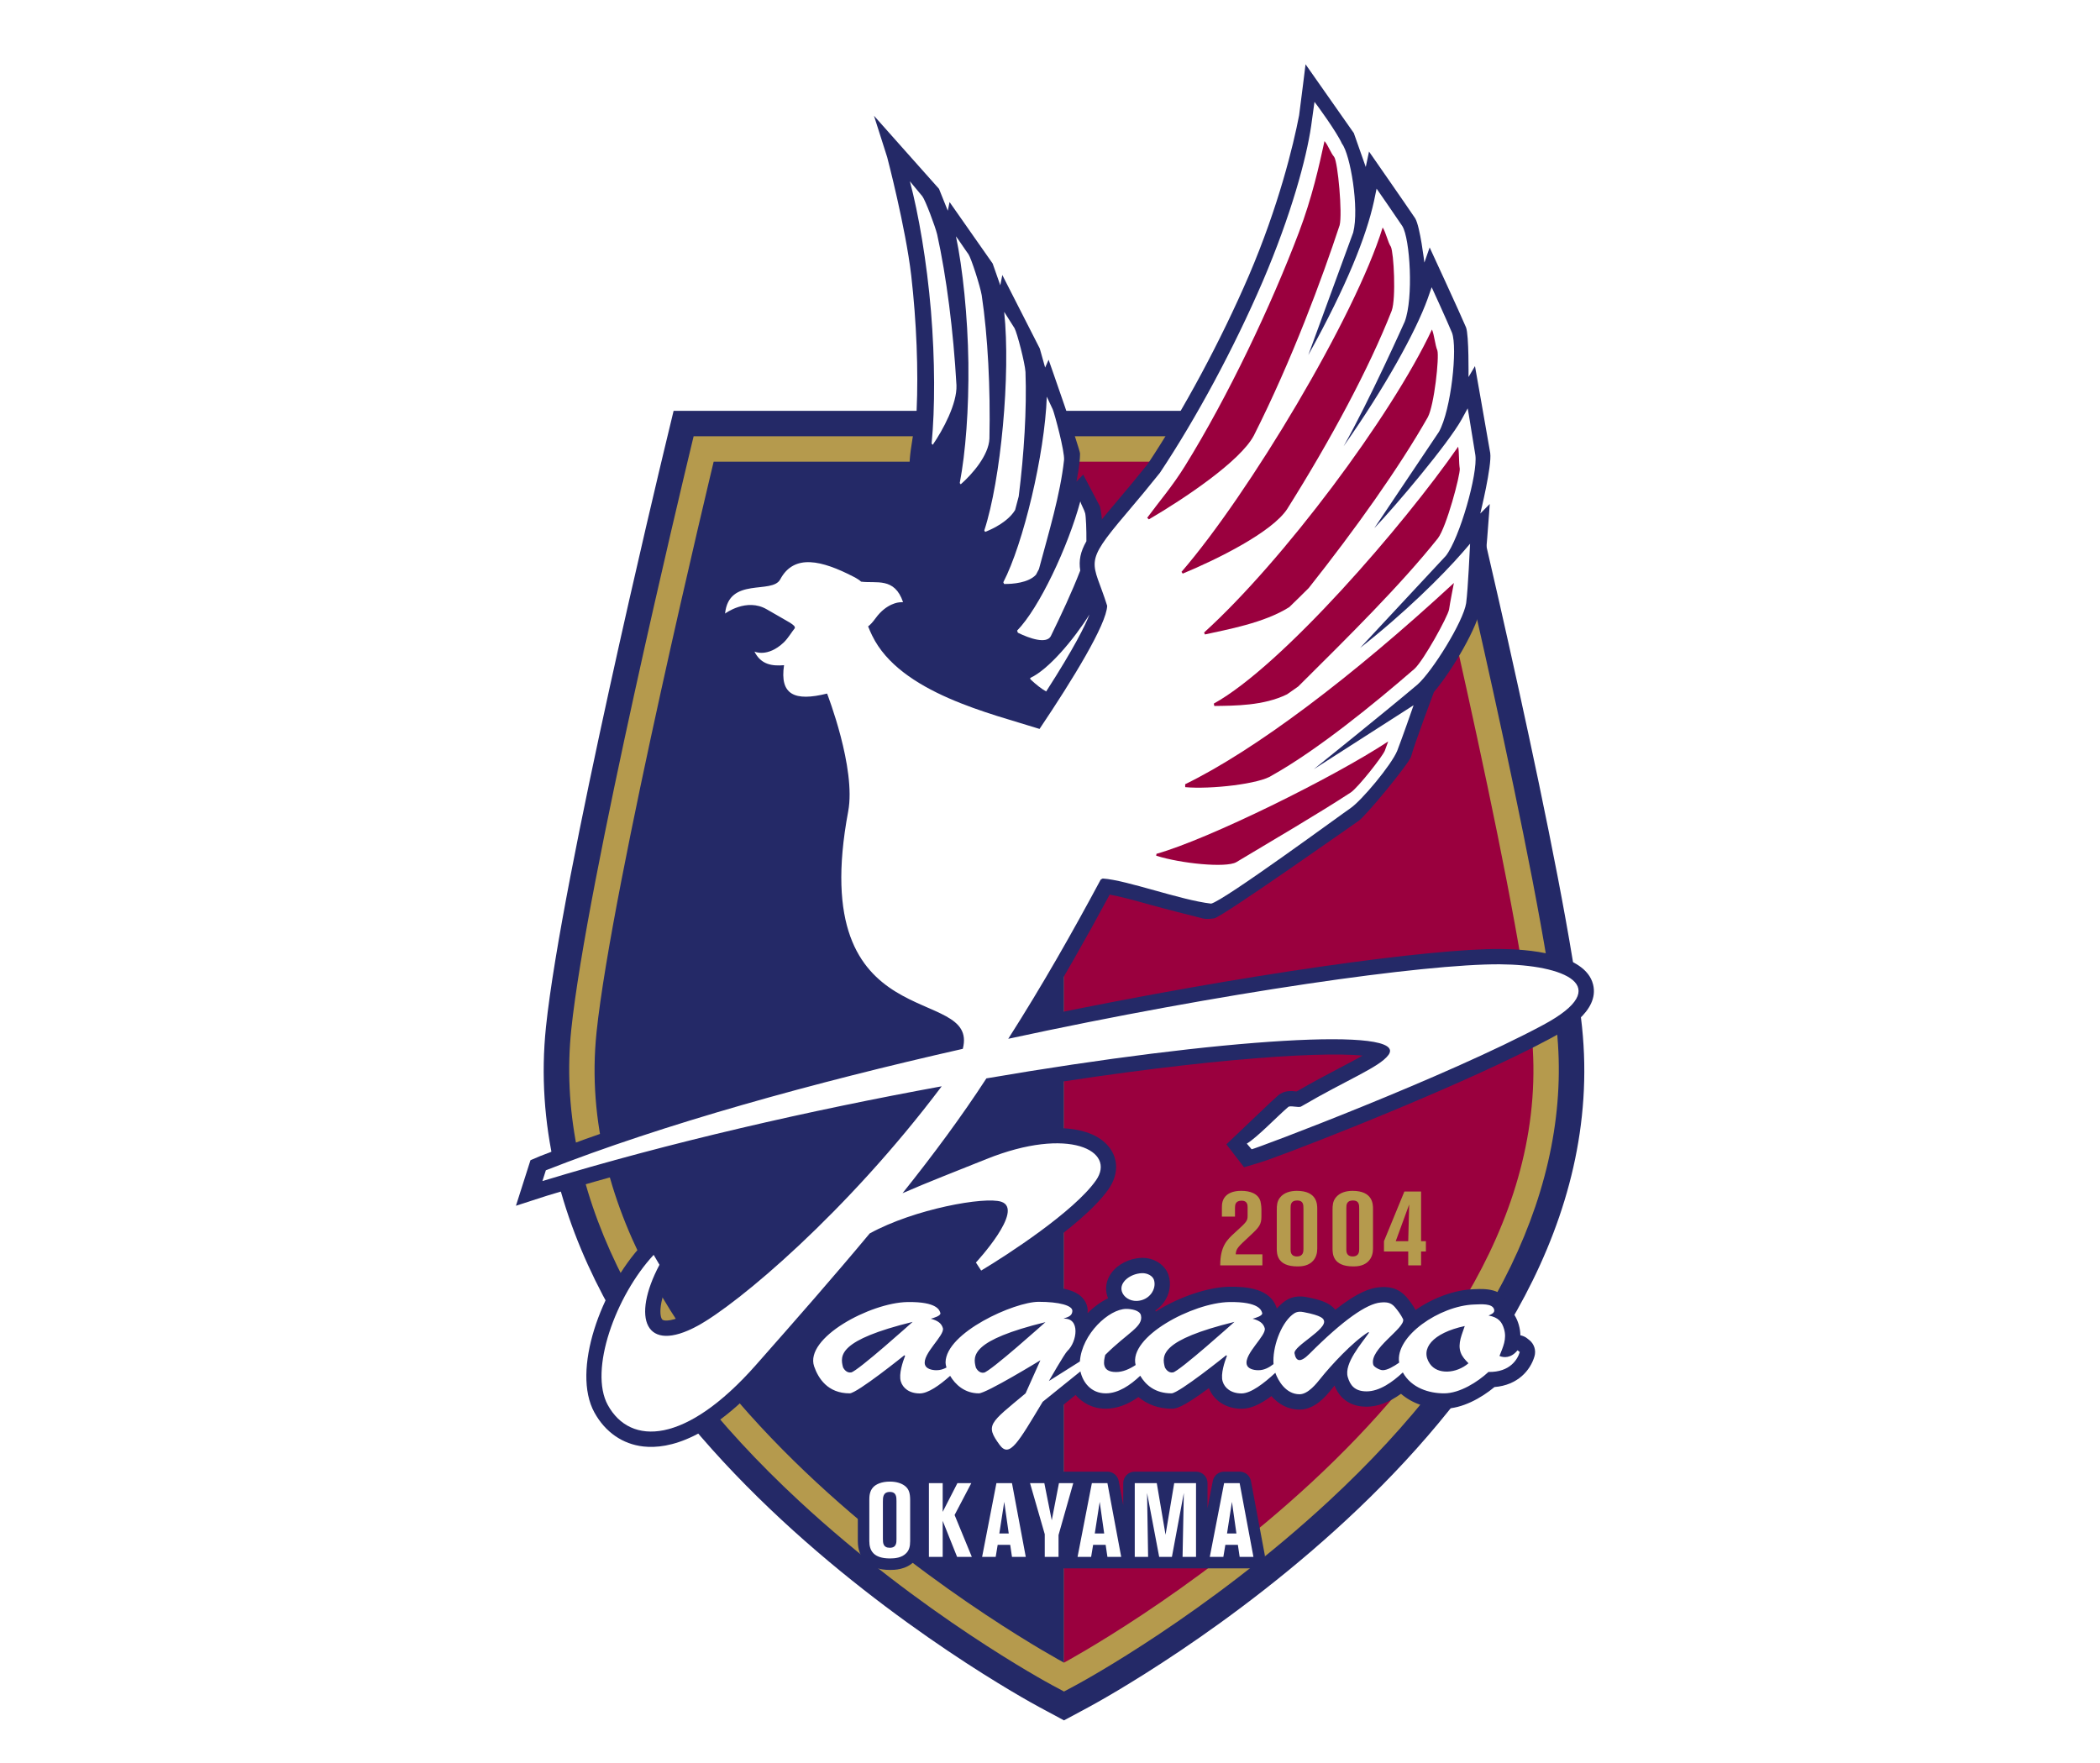 <?xml version="1.0" encoding="UTF-8"?><svg xmlns="http://www.w3.org/2000/svg" viewBox="0 0 274 230"><g id="a"/><g id="b"><g id="c"><g><rect width="274" height="230" fill="#fff"/><g><path d="M208.818,133.8l-.027-.267,.16-.216c1.61-2.16,1.566-4.15,1.246-5.44-.245-.985-.885-2.418-2.538-3.649l-.222-.166-.046-.272c-2.683-15.963-8.028-39.762-10.974-52.526l-.023-.103,.008-.105,.382-4.94c.158-2.046,.018-4.246-.132-6.575l-.094-1.529c-.066-1.133-2.726-13.819-3.14-15.669-.463-2.065-4.241-9.837-5.692-12.56-.547-1.027-3.644-6.201-7.65-11.963-4.186-6.022-9.314-12.669-11.001-15.042-.591,3.599-1.946,11.846-1.953,11.879-.134,.579-.858,3.661-1.984,7.581-1.438,5.01-2.919,9.308-4.404,12.777-2.251,5.221-4.978,10.697-7.888,15.838l-.198,.349h-11.8l-.16-.463-1.574-4.542c-.431-.785-5.951-10.807-7.617-13.187,0,0-6.724-9.812-8.635-11.725l-13.657-13.84c1.876,5.236,5.585,16.581,7.3,28.782,.574,4.079,.824,8.754,.766,14.293l-.008,.681h-31.27c-.219,.911-1.667,6.929-1.667,6.929-.548,2.279-13.442,56.029-15.482,75.622-.495,4.751-.386,9.615,.324,14.457l.066,.545-1.964,.813-3.641,11.41,7.319-2.307,.641-.194,.212,.634c1.158,3.46,2.636,6.947,4.393,10.366l.146,.284-.122,.294c-2.492,6.004-2.78,11.769-.769,15.419,1.798,3.266,4.726,5.279,8.243,5.667,2.018,.225,4.157-.094,6.358-.945l.445-.171,.317,.357c18.627,20.93,42.722,33.996,43.739,34.543l-.129-.032c.304,.128,1.192,.603,4.408,2.331,.562-.302,4.279-2.299,4.279-2.299,1.149-.617,28.381-15.395,47.356-38.795l.143-.175,.22-.058c2.096-.541,3.876-1.658,5-2.499l.131-.098,.162-.028c4.656-.826,6.08-4.498,6.405-5.603,.508-1.729-.073-3.561-1.478-4.684-.179-.095-.344-.239-.451-.414l-.045-.076-.025-.084c-.06-.202-.128-.43-.139-.465l-.092-.282,.144-.261c6.847-12.503,9.667-25.155,8.382-37.602Z" fill="#fff"/><g><path d="M206.418,134.002c-2.024-19.444-14.883-73.037-15.429-75.309l-1.222-5.083H87.889l-1.223,5.083c-.546,2.272-13.404,55.865-15.429,75.309-5.282,50.731,61.601,87.269,64.451,88.8l3.139,1.686,3.139-1.686c2.851-1.531,69.734-38.069,64.452-88.8Z" fill="#242967"/><path d="M203.118,134.345c-2.001-19.228-14.81-72.612-15.355-74.876l-.612-2.542H90.502l-.611,2.542c-.544,2.264-13.352,55.648-15.354,74.876-2.109,20.25,8.164,41.515,29.709,61.494,15.986,14.824,32.325,23.67,33.012,24.041l1.57,.843,1.569-.843c.688-.371,17.027-9.217,33.013-24.041,21.544-19.979,31.817-41.244,29.708-61.494Z" fill="#b59a4d"/><path d="M77.836,134.688c-4.882,46.89,60.991,82.269,60.991,82.269V60.244h-45.711s-13.279,55.214-15.281,74.443" fill="#242967"/><path d="M138.827,60.244h45.711s13.279,55.214,15.281,74.443c4.882,46.89-60.992,82.269-60.992,82.269V60.244Z" fill="#9a003e"/><g><g><path d="M161.138,158.753h-1.709v-1.184c0-.418,.016-1.14,.69-1.674,.626-.475,1.473-.505,1.849-.505,1.129,0,2.21,.36,2.491,1.371,.015,.057,.126,.592,.126,.996v.982c0,1.025-.266,1.386-1.504,2.525-1.63,1.517-1.786,1.662-1.849,2.411h3.479v1.444h-5.5c0-2.526,.893-3.349,1.911-4.274,1.567-1.428,1.661-1.516,1.661-2.236v-1.099c0-.288-.047-.836-.768-.836-.815,0-.878,.52-.878,.923v1.155Z" fill="#b59a4d"/><path d="M166.59,157.917c0-.635,.031-1.141,.407-1.632,.517-.677,1.394-.894,2.21-.894,2.663,0,2.663,1.774,2.663,2.367v5.169c0,.519-.11,1.256-.752,1.79-.627,.519-1.426,.534-1.834,.534-2.695,0-2.695-1.674-2.695-2.367v-4.966Zm1.801,5.139c0,.231,0,.895,.816,.895,.861,0,.861-.649,.861-1.011v-5.211c0-.505,0-1.082-.814-1.082-.863,0-.863,.606-.863,1.011v5.398Z" fill="#b59a4d"/><path d="M173.864,157.917c0-.635,.031-1.141,.407-1.632,.517-.677,1.395-.894,2.209-.894,2.664,0,2.664,1.774,2.664,2.367v5.169c0,.519-.11,1.256-.752,1.79-.626,.519-1.426,.534-1.832,.534-2.696,0-2.696-1.674-2.696-2.367v-4.966Zm1.802,5.139c0,.231,0,.895,.815,.895,.862,0,.862-.649,.862-1.011v-5.211c0-.505,0-1.082-.815-1.082-.862,0-.862,.606-.862,1.011v5.398Z" fill="#b59a4d"/><path d="M183.239,155.476h2.178v6.482h.627v1.343h-.627v1.818h-1.676v-1.818h-3.165v-1.343l2.664-6.482Zm.501,6.482l.126-4.793-1.755,4.793h1.63Z" fill="#b59a4d"/></g><g><path d="M199.527,174.851l-.293-.229c-.261-.203-.557-.323-.862-.382-.007-.436-.068-.895-.211-1.385-.25-.85-.652-1.525-1.203-2.039-.017-.207-.057-.388-.096-.524-.656-2.228-3.249-2.12-4.357-2.075l-.245,.01c-2.498,.087-5.318,1.143-7.564,2.712-.31-.563-.697-1.115-1.206-1.71-1.161-1.295-2.496-1.351-3.531-1.258-1.07,.095-2.735,.567-5.739,2.939-.689-.902-1.943-1.315-3.773-1.659-1.559-.294-2.483,.259-3.112,.774-.262,.213-.508,.458-.74,.724-.778-2.624-3.935-2.88-6.245-2.845-2.7,.049-6.544,1.324-9.55,3.241-.012-.05-.033-.093-.048-.141,.436-.292,.821-.66,1.131-1.101,.734-1.038,.955-2.346,.588-3.495-.434-1.371-1.922-2.326-3.535-2.27-1.579,.053-3.135,.844-3.961,2.017-.643,.91-.821,1.971-.499,2.986,.03,.092,.075,.177,.112,.268-.931,.445-1.858,1.113-2.688,1.949,.012-.112,.017-.217,.017-.312,0-.656-.268-1.285-.754-1.771-.346-.346-1.4-1.4-5.64-1.4-2.427,0-7.392,1.784-10.746,4.454-.051-.119-.102-.238-.163-.344,.113-.396,.119-.813,0-1.215-.766-2.644-3.936-2.9-6.254-2.865-4.118,.076-10.618,2.865-13.161,6.483-1.344,1.913-1.213,3.532-.866,4.554,1.096,3.149,3.415,4.875,6.531,4.875,.524,0,1.274-.013,4.876-2.683,.641,1.643,2.268,2.693,4.267,2.693,1.086,0,2.291-.491,3.712-1.518,1.12,.968,2.5,1.508,3.999,1.508,.193,0,.451-.005,1.042-.216-1.643,1.778-1.947,3.383,.054,6.119,.909,1.244,1.94,1.468,2.645,1.437,2.016-.09,3.127-1.936,5.812-6.391l.308-.51,2.76-2.228c.91,1.048,2.233,1.789,3.94,1.789,1.414,0,2.821-.505,4.263-1.52,1.168,.984,2.638,1.52,4.311,1.52,.525,0,1.273-.013,4.877-2.683,.64,1.643,2.268,2.693,4.267,2.693,1.143,0,2.39-.527,3.894-1.653,.893,1.018,2.118,1.762,3.671,1.762,2.027,0,3.487-1.806,4.188-2.674l.073-.089c.093-.118,.195-.242,.3-.371,.898,2.259,2.744,2.757,4.188,2.757,1.429,0,2.933-.567,4.486-1.683,1.433,1.233,3.4,1.941,5.624,1.941,2.355,0,4.836-1.379,6.572-2.822,3.03-.245,4.681-2.17,5.22-4.004,.231-.786-.04-1.634-.685-2.138Z" fill="#242967"/><path d="M161.745,204.653h1.798c.447,0,.87-.199,1.155-.542,.285-.344,.402-.796,.32-1.235l-1.798-9.617c-.133-.71-.753-1.226-1.476-1.226h-2.029c-.719,0-1.337,.51-1.473,1.216l-.689,3.546v-3.262c0-.829-.672-1.501-1.501-1.501h-7.996c-.829,0-1.502,.672-1.502,1.501v2.871l-.588-3.146c-.133-.71-.753-1.226-1.475-1.226h-23.292c-.81,0-1.466,.643-1.496,1.447-.161-.248-.368-.485-.633-.706-.758-.62-1.779-.945-2.96-.945-1.385,0-2.549,.431-3.278,1.214-.906,.957-.906,2.203-.906,2.671v5.381c0,1.111,.332,2.009,.988,2.663,.729,.729,1.808,1.1,3.21,1.1,.52,0,2.103,0,3.197-1.146,.155-.155,.277-.318,.386-.484,.039,.793,.689,1.425,1.493,1.425h40.545Z" fill="#242967"/><path d="M207.858,128.46c-1.023-4.117-8.814-4.611-12.116-4.631-9.012-.056-33.299,3.253-60.052,8.816,2.952-4.817,5.902-9.982,9.1-15.911,1.423,.252,3.4,.801,5.335,1.342,1.97,.548,5.198,1.365,6.815,1.771,.608,.152,1.503-.019,1.503-.019,1.139-.25,18.631-12.593,18.793-12.694,.924-.578,6.659-7.577,6.878-8.414,.423-1.617,2.978-8.42,2.978-8.42,2.332-2.723,5.851-8.64,6.144-11.302,.641-5.827,1.142-13.236,1.142-13.236l-1.235,1.245s1.532-6.222,1.297-7.891c-.327-1.929-1.99-11.345-1.99-11.345l-.844,1.428s.069-5.44-.322-6.476c-.708-1.693-4.748-10.434-4.748-10.434l-.689,1.975s-.558-4.718-1.195-5.767l-.022-.034-.022-.034c-.868-1.301-5.984-8.656-5.984-8.656l-.425,2.014-1.566-4.448-.032-.041c.005,.006-.029-.032-.029-.032l-6.229-8.878s-.599,4.879-.84,6.659c-.75,3.906-2.67,11.835-6.556,20.916-3.676,8.526-8.483,17.48-13.194,24.578-1.354,1.692-2.763,3.398-4.308,5.213-4.965,5.842-5.345,7.02-3.702,11.458,.218,.589,.462,1.251,.715,2.031-.187,.851-1.287,4.002-7.642,13.571-.363-.11-.732-.222-1.117-.336-6.08-1.821-15.255-4.569-18.108-10.34,.082-.105,.164-.208,.249-.326,.788-1.087,1.583-1.241,1.665-1.256,.134-.009,.446-.028,.446-.028l2.56-.161-.826-2.429c-1.329-3.904-4.256-3.925-6.004-3.938-.207-.003-.408-.004-.597-.01-.25-.167-.539-.335-.885-.512-2.197-1.124-8.812-4.502-11.979,.942-.395,.14-1.319,.238-1.953,.304-7.303,.754-5.668,8.755-5.668,8.755,0,0,4.087-3.27,6.59-2.2,.42,.18,1.929,.997,1.929,.997,0,0-.601,.698-.774,.86-1.612,1.511-5.124-.179-5.124-.179l1.46,2.938c.916,1.844,2.345,2.541,3.593,2.784,.115,1.285,.57,2.292,1.389,3.035,1.351,1.228,3.264,1.295,4.981,1.046,1.126,3.315,2.755,9.256,2.097,12.763-3.94,21.01,5.711,25.222,11.476,27.738,1.503,.656,3.039,1.332,3.46,2.005-18.883,4.31-38.04,9.629-53.188,15.584l-1.275,.543-1.896,5.942,4.037-1.305c16.799-5.119,33.913-8.879,46.684-11.339-11.484,14.229-23.608,24.187-27.982,26.564-2.236,1.215-3.416,1.156-3.637,.938-.39-.386-.582-2.488,1.393-6.217l.521-.984-2.68-4.581-1.832,1.972c-5.434,5.855-9.268,16.477-6.265,21.931,1.409,2.56,3.681,4.135,6.398,4.435,3.305,.364,8.788-.947,16.144-9.275,5.865-6.64,10.382-11.813,14.661-16.944,4.932-2.597,12.008-3.931,14.536-3.892-.502,1.129-1.917,3.118-3.428,4.746l-.935,1.007,2.473,4.1,1.638-.981c1.222-.731,12.04-7.285,15.583-12.327,1.307-1.861,1.334-3.923,.071-5.518-2.519-3.177-9.246-3.289-16.742-.275,0,0-3.55,1.417-4.026,1.605,2.202-2.942,4.171-5.741,5.959-8.453,24.73-4.206,41.917-5.387,47.894-4.802-.839,.486-1.877,1.031-2.947,1.59-1.57,.823-3.509,1.844-5.658,3.088h-.013c-.633-.071-1.589-.177-2.393,.516-.569,.493-1.232,1.121-1.932,1.79-1.112,1.056-4.826,4.594-4.826,4.594l2.307,2.994s2.143-.619,3.183-.991c6.237-2.243,26.076-10.06,36.825-15.84,1.588-.853,6.418-3.451,5.53-7.021Z" fill="#242967"/></g><g><g><g><path d="M198.001,176.196c-.844,1.057-1.816,.978-2.356,.741,.454-1.162,.983-2.205,.598-3.517-.264-.896-.699-1.52-2.025-1.76,.407-.179,.857-.357,.726-.804-.237-.806-1.706-.662-2.618-.633-4.466,.158-10.33,4.132-9.768,7.586-.704,.492-1.533,.984-2.135,.984-.419,0-1.162-.434-1.241-.702-.606-2.057,4.232-4.792,3.89-5.955-.309-.626-.719-1.161-1.102-1.609-.497-.554-1.012-.64-1.834-.565-1.806,.159-4.868,2.268-9.294,6.706-1.189,1.193-1.745,.981-1.938-.073-.172-.938,4.331-3.152,3.825-4.315-.078-.179-.186-.602-2.652-1.066-.718-.136-1.075,.029-1.477,.356-1.522,1.243-2.595,4.283-2.434,6.43-.598,.458-1.229,.798-1.979,.798-.67,0-1.359-.209-1.508-.715-.413-1.401,2.615-3.829,2.334-4.783-.192-.657-.708-.985-1.574-1.222,.351-.091,1.351-.389,1.246-.745-.096-.326-.357-1.493-4.304-1.432-4.755,.089-13.156,4.528-12.209,8.221-.793,.517-1.648,.912-2.548,.912-1.966,0-1.616-1.435-1.415-2.237,2.911-2.911,5.002-3.675,4.656-5.166-.153-.656-1.25-.835-1.914-.835-2.236,0-5.791,3.262-6.053,6.86l-4.045,2.552s2.042-3.572,2.408-3.914c1.284-1.196,1.716-4.345-.479-4.217,.198-.169,1.134-.199,1.134-1.035,0-.684-1.698-1.171-4.395-1.171-3.169,0-12.118,4.014-12.149,7.911-.001,.172,.04,.404,.119,.666-.4,.213-.822,.35-1.294,.35-.67,0-1.359-.209-1.509-.715-.412-1.401,2.615-3.829,2.334-4.783-.193-.657-.708-.985-1.573-1.222,.35-.091,1.351-.389,1.245-.745-.096-.326-.356-1.493-4.305-1.432-4.83,.09-13.429,4.67-12.165,8.397,.54,1.55,1.76,3.517,4.638,3.517,.963,0,7.133-4.968,7.133-4.968l.101,.059c-.307,.805-.847,2.386-.566,3.34,.254,.865,1.093,1.58,2.474,1.58,1.094,0,2.594-1.073,3.966-2.295,.663,1.123,1.889,2.284,3.746,2.284,.979,0,8.029-4.316,8.029-4.316l-1.932,4.316c-4.692,3.914-5.294,4.114-3.387,6.723,1.293,1.77,2.409-.3,5.62-5.62l4.923-3.968c.303,1.396,1.362,2.865,3.308,2.865,1.646,0,3.2-1.067,4.495-2.297,.708,1.2,1.931,2.297,4.08,2.297,.963,0,7.134-4.968,7.134-4.968l.101,.059c-.308,.805-.847,2.386-.566,3.34,.254,.865,1.092,1.58,2.475,1.58,1.211,0,2.921-1.316,4.402-2.693,.368,1.031,1.373,2.801,3.163,2.801,1.131,0,2.249-1.46,2.71-2.026,1.375-1.73,4.207-4.799,6.258-6.081l.101,.059c-.936,1.372-3.305,4.02-2.778,5.808,.298,1.014,.867,1.863,2.457,1.863,1.682,0,3.393-1.22,4.725-2.473,1.139,2.055,3.45,2.731,5.385,2.731,2.039,0,4.372-1.476,5.789-2.792,2.841,.054,3.817-1.687,4.085-2.599l-.293-.229Zm-86.952,2.89c-.621,.097-.958-.486-1.046-.649-.444-1.592-.558-3.575,9.074-5.946,0,0-7.198,6.465-8.027,6.595Zm17.329,.031c-.622,.096-.958-.488-1.046-.651-.445-1.592-.558-3.573,9.073-5.943,0,0-7.199,6.463-8.027,6.594Zm24.661-.031c-.622,.097-.958-.486-1.046-.649-.445-1.592-.558-3.575,9.073-5.946,0,0-7.198,6.465-8.027,6.595Zm33.521-1.136c-1.312-1.919,.321-4.004,4.556-4.918-.308,.984-.968,2.266-.53,3.458,.197,.535,.549,.923,1.017,1.4-1.593,1.361-4.049,1.516-5.043,.06Z" fill="#fff"/><path d="M148.324,169.755c1.654-.057,2.616-1.559,2.24-2.745-.17-.534-.869-.9-1.562-.877-1.5,.052-3.008,1.183-2.622,2.399,.226,.712,1.02,1.255,1.944,1.223Z" fill="#fff"/></g><g><path d="M118.753,201.095c0,.709-.136,1.199-.517,1.581-.573,.598-1.472,.681-2.112,.681-2.166,0-2.698-1.036-2.698-2.262v-5.381c0-.408,.014-1.13,.504-1.648,.368-.395,1.09-.736,2.18-.736,.872,0,1.553,.231,2.003,.599,.477,.396,.64,.9,.64,1.826v5.339Zm-1.784-5.218c0-.505,0-1.198-.858-1.198-.913,0-.913,.736-.913,1.267v4.85c0,.544,.027,1.17,.899,1.17s.872-.667,.872-1.129v-4.96Z" fill="#fff"/><path d="M121.2,193.533h1.798v3.748l1.921-3.748h1.812l-2.18,4.155,2.248,5.464h-1.921l-1.88-4.701v4.701h-1.798v-9.619Z" fill="#fff"/><path d="M130.009,193.533h2.03l1.799,9.619h-1.799l-.231-1.568h-1.635l-.259,1.568h-1.771l1.866-9.619Zm.381,6.568h1.226l-.586-4.129-.641,4.129Z" fill="#fff"/><path d="M134.395,193.533h1.866l.967,4.851,.94-4.851h1.866l-1.921,6.772v2.847h-1.798v-2.957l-1.921-6.662Z" fill="#fff"/><path d="M142.462,193.533h2.03l1.798,9.619h-1.798l-.231-1.568h-1.635l-.259,1.568h-1.771l1.867-9.619Zm.381,6.568h1.227l-.586-4.129-.641,4.129Z" fill="#fff"/><path d="M148.057,193.533h2.874l1.144,6.73,1.131-6.73h2.847v9.619h-1.757l.164-8.338-1.553,8.338h-1.662l-1.58-8.338,.136,8.338h-1.743v-9.619Z" fill="#fff"/><path d="M159.716,193.533h2.029l1.798,9.619h-1.798l-.231-1.568h-1.634l-.26,1.568h-1.77l1.866-9.619Zm.382,6.568h1.226l-.586-4.129-.64,4.129Z" fill="#fff"/></g></g><g><path d="M144.379,79.619c-.046-.419-.094-.843-.146-1.266-1.295-3.879-2.225-4.66-.335-7.487,.007-1.84-.122-3.776-.389-4.798l-2.176-4.141-.884,.918s.471-2.249,.471-3.659c0-.573-4.101-12.243-4.101-12.243l-.453,1.022-.701-2.49-4.887-9.59-.264,1.342-.995-2.837-5.624-8.027-.23,1.135-1.147-2.856-4.712-5.294-3.774-4.245,1.725,5.412s2.402,9.137,3.138,15.448c.688,6.007,.942,12.423,.701,17.611-.156,1.211-.333,2.42-.543,3.695-.699,4.284-.469,4.854,1.041,7.558,.258,.462,.549,.986,.884,1.615,.023,.71,.021,21.843-.173,23.195,4.927,2.75,10.992,4.254,14.829,5.48,4.037-6.002,8.136-12.658,8.744-15.498Z" fill="#242967"/><g><path d="M121.7,58.038c-.044-.046-.103-.107-.147-.152,.451-4.653,.445-10.866-.085-17.313-.544-6.452-1.627-12.715-2.749-16.917,.351,.398,1.275,1.558,1.628,1.961,.391,.504,1.679,3.93,1.932,4.985,1.204,5.46,2.116,12.554,2.517,19.667,.095,2.4-1.769,5.847-3.095,7.77Z" fill="#fff"/><path d="M125.351,63.197c-.037-.05-.088-.117-.126-.165,.763-3.996,1.196-9.633,1.126-15.687-.085-6.063-.746-12.368-1.621-16.509,.352,.456,1.278,1.873,1.63,2.334,.37,.551,1.539,4.204,1.731,5.36,.805,5.385,1.145,12.142,1.006,18.702-.088,2.185-2.253,4.658-3.746,5.965Z" fill="#fff"/><path d="M132.445,66.556c-.901,1.481-2.849,2.443-3.908,2.849-.034-.057-.077-.13-.111-.186,2.151-6.561,3.463-20.353,2.595-28.527,.323,.519,1.024,1.603,1.348,2.128,.35,.634,1.368,4.579,1.432,5.72,.177,4.846-.184,10.683-.881,16.223-.154,.614-.309,1.2-.474,1.793Z" fill="#fff"/><path d="M136.582,51.76c.267,.565,.519,1.105,.783,1.673,.253,.626,1.563,5.485,1.468,6.589-.495,4.543-2.005,9.486-3.275,14.237-.131,.246-.256,.483-.385,.732-.963,1.056-3.025,1.23-4.16,1.209-.034-.071-.072-.152-.105-.223,2.587-4.969,5.409-16.679,5.675-24.216Z" fill="#fff"/><path d="M134.41,88.47c.013,.063,.026,.114,.04,.177,.716,.67,1.45,1.251,2.05,1.583,3.689-5.737,5.114-8.651,5.656-10.055-2.039,3.265-5.369,7.217-7.746,8.295Z" fill="#fff"/><path d="M141.749,70.622c.015-1.469-.057-3.206-.161-3.649-.145-.522-.482-1.022-.633-1.547-1.587,5.879-5.362,13.923-8.245,16.859,.031,.094,.061,.181,.093,.274,1.537,.765,3.735,1.495,4.296,.463,1.36-2.783,2.745-5.729,3.847-8.572-.204-1.32,.013-2.435,.804-3.828Z" fill="#fff"/></g></g><path d="M195.73,125.83c-9.859-.062-36.13,3.655-64.177,9.72,4.483-7.03,8.382-13.907,12.063-20.773,.119-.073,.217-.127,.274-.141,3.127,.202,10.103,2.812,14.132,3.276,1.672-.368,17.369-11.924,18.146-12.425,1.486-1.008,5.378-5.673,6.133-7.512,.58-1.488,1.974-5.461,2.138-5.951l-13.027,8.353s9.515-7.644,13.532-11.046c1.924-1.697,5.984-8.205,6.354-10.63,.252-1.929,.476-7.214,.512-7.755-.337,.391-.658,.763-.994,1.153-2.678,3.069-7.588,7.935-13.354,12.445l11.18-12.005c1.822-2.331,4.195-10.748,3.858-13.151-.321-1.888-.898-5.65-1.002-6.104-.26,.478-.509,.937-.772,1.414-1.777,3.204-8.664,11.358-11.417,14.227l8.441-12.58c1.599-2.874,2.441-10.966,1.7-12.931-.692-1.652-2.476-5.563-2.651-5.934-.18,.524-.357,1.025-.543,1.549-1.534,4.243-5.536,11.514-10.942,19.191,3.333-5.878,7.971-16.255,7.971-16.255,1.16-3.086,.695-10.801-.308-12.449-.918-1.377-3.157-4.603-3.365-4.902-.115,.563-.226,1.103-.348,1.67-1,4.553-3.548,11.016-8.56,20.041l5.856-15.986c.815-3.172-.381-10.214-1.468-11.594-.648-1.48-3.365-5.203-3.583-5.454-.079,.607-.352,2.554-.438,3.163-.606,4.183-2.594,11.57-6.319,20.277-3.752,8.701-8.599,17.726-13.41,24.963-1.332,1.666-2.753,3.391-4.403,5.327-5.766,6.784-4.341,6.071-2.48,12.026-.075,2.414-4.489,9.621-8.824,16.069-6.193-1.977-18.19-4.679-21.835-12.172-.211-.433-.385-.832-.533-1.207,.256-.185,.576-.514,.986-1.08,1.425-1.963,3.078-2.058,3.078-2.058l.497-.031c-1.119-3.286-3.48-2.414-5.473-2.67-.217-.204-.549-.42-1.048-.675-4.052-2.075-7.692-3.019-9.505,.377-1.066,1.997-6.706-.382-7.197,4.462,0,0,2.795-2.1,5.448-.547,2.873,1.683,3.776,2.027,3.647,2.457-.309,.364-.892,1.342-1.438,1.857-2.133,2.015-3.825,1.191-3.825,1.191,.855,1.72,2.317,1.908,3.862,1.779-.573,3.821,1.325,4.775,5.615,3.702,0,0,3.809,9.755,2.754,15.38-5.636,30.059,17.187,22.354,14.953,30.98-19.355,4.378-39.061,9.816-54.4,15.848l-.449,1.407c16.619-5.064,35.086-9.258,52.097-12.367-12.369,16.445-26.562,28.385-31.857,31.261-6.839,3.718-8.649-1.013-4.966-7.971l-.758-1.296c-4.953,5.335-8.48,15.064-5.98,19.604,2.942,5.345,10.175,5.123,19.292-5.198,5.299-5.998,10.284-11.684,14.878-17.203,5.844-3.206,15.034-4.84,17.163-4.133,3.107,1.029-3.307,7.93-3.307,7.93,.036,.073,.684,1.05,.684,1.05,3.425-2.048,12.12-7.701,14.973-11.76,2.713-3.86-3.533-7.111-14.289-2.788-3.318,1.334-7.968,3.143-10.942,4.454,4.044-5.064,7.715-10.023,10.941-14.984,30.743-5.277,55.196-6.758,52.457-3.054-1.197,1.62-5.394,3.209-11.392,6.724-.329,.193-1.412-.175-1.688,.064-1.532,1.324-4.043,3.965-5.4,4.779l.631,.738c.601-.095,25.375-9.419,38.074-16.245,9.495-5.106,2.556-7.841-5.652-7.891Z" fill="#fff"/><g><path d="M149.904,67.773c-.068-.065-.154-.143-.222-.208,1.608-2.184,3.27-4.082,4.932-6.761,5.627-9.072,11.261-20.974,14.854-30.459,1.724-4.551,2.641-8.679,3.347-11.934,.494,.565,.777,1.496,1.267,2.072,.487,.718,1.083,7.405,.712,8.897-2.254,6.849-6.213,17.59-11.206,27.472-1.78,3.332-8.995,8.176-13.684,10.92Z" fill="#9a003e"/><path d="M154.318,74.85c-.049-.07-.112-.157-.162-.227,8.746-10.113,22.638-33.233,26.248-44.937,.431,.646,.649,1.856,1.07,2.51,.383,.777,.695,6.735,.11,8.348-2.947,7.511-7.94,16.815-13.645,25.889-1.999,3.021-9.064,6.524-13.622,8.416Z" fill="#9a003e"/><path d="M168.221,79.221c-3.28,2.083-8.2,2.94-11.005,3.567-.035-.08-.077-.172-.112-.252,10.258-9.299,24.416-28.196,29.735-39.54,.304,.723,.401,2.002,.702,2.732,.265,.882-.405,7.139-1.245,8.71-3.784,6.656-9.473,14.633-15.537,22.291-.852,.852-1.68,1.664-2.539,2.493Z" fill="#9a003e"/><path d="M190.257,58.286c.141,.774,.077,2.099,.207,2.876,.059,.855-1.72,7.582-2.85,9.076-4.905,6.148-11.575,12.73-18.221,19.336-.497,.346-.97,.679-1.462,1.026-3.061,1.508-6.843,1.484-9.49,1.522-.022-.101-.049-.208-.071-.309,8.905-4.925,24.791-23.283,31.888-33.527Z" fill="#9a003e"/><path d="M189.701,76.071s-.544,2.75-.63,3.455c-.188,.974-3.32,6.651-4.507,7.742-5.315,4.612-12.714,10.626-18.565,13.896-1.582,1.135-8.087,1.853-11.357,1.55-.002-.132-.005-.25-.007-.381,9.069-4.422,21.69-13.903,35.066-26.262Z" fill="#9a003e"/><path d="M150.856,111.66c.014-.088,.023-.159,.037-.247,6.794-1.908,23.118-9.969,30.232-14.662-.148,.412-.292,.807-.442,1.216-.358,.822-3.463,4.761-4.426,5.431-4.205,2.75-10.032,6.154-14.966,9.114-1.352,.748-7.165,.181-10.434-.852Z" fill="#9a003e"/></g></g></g></g></g></g></g></g></svg>